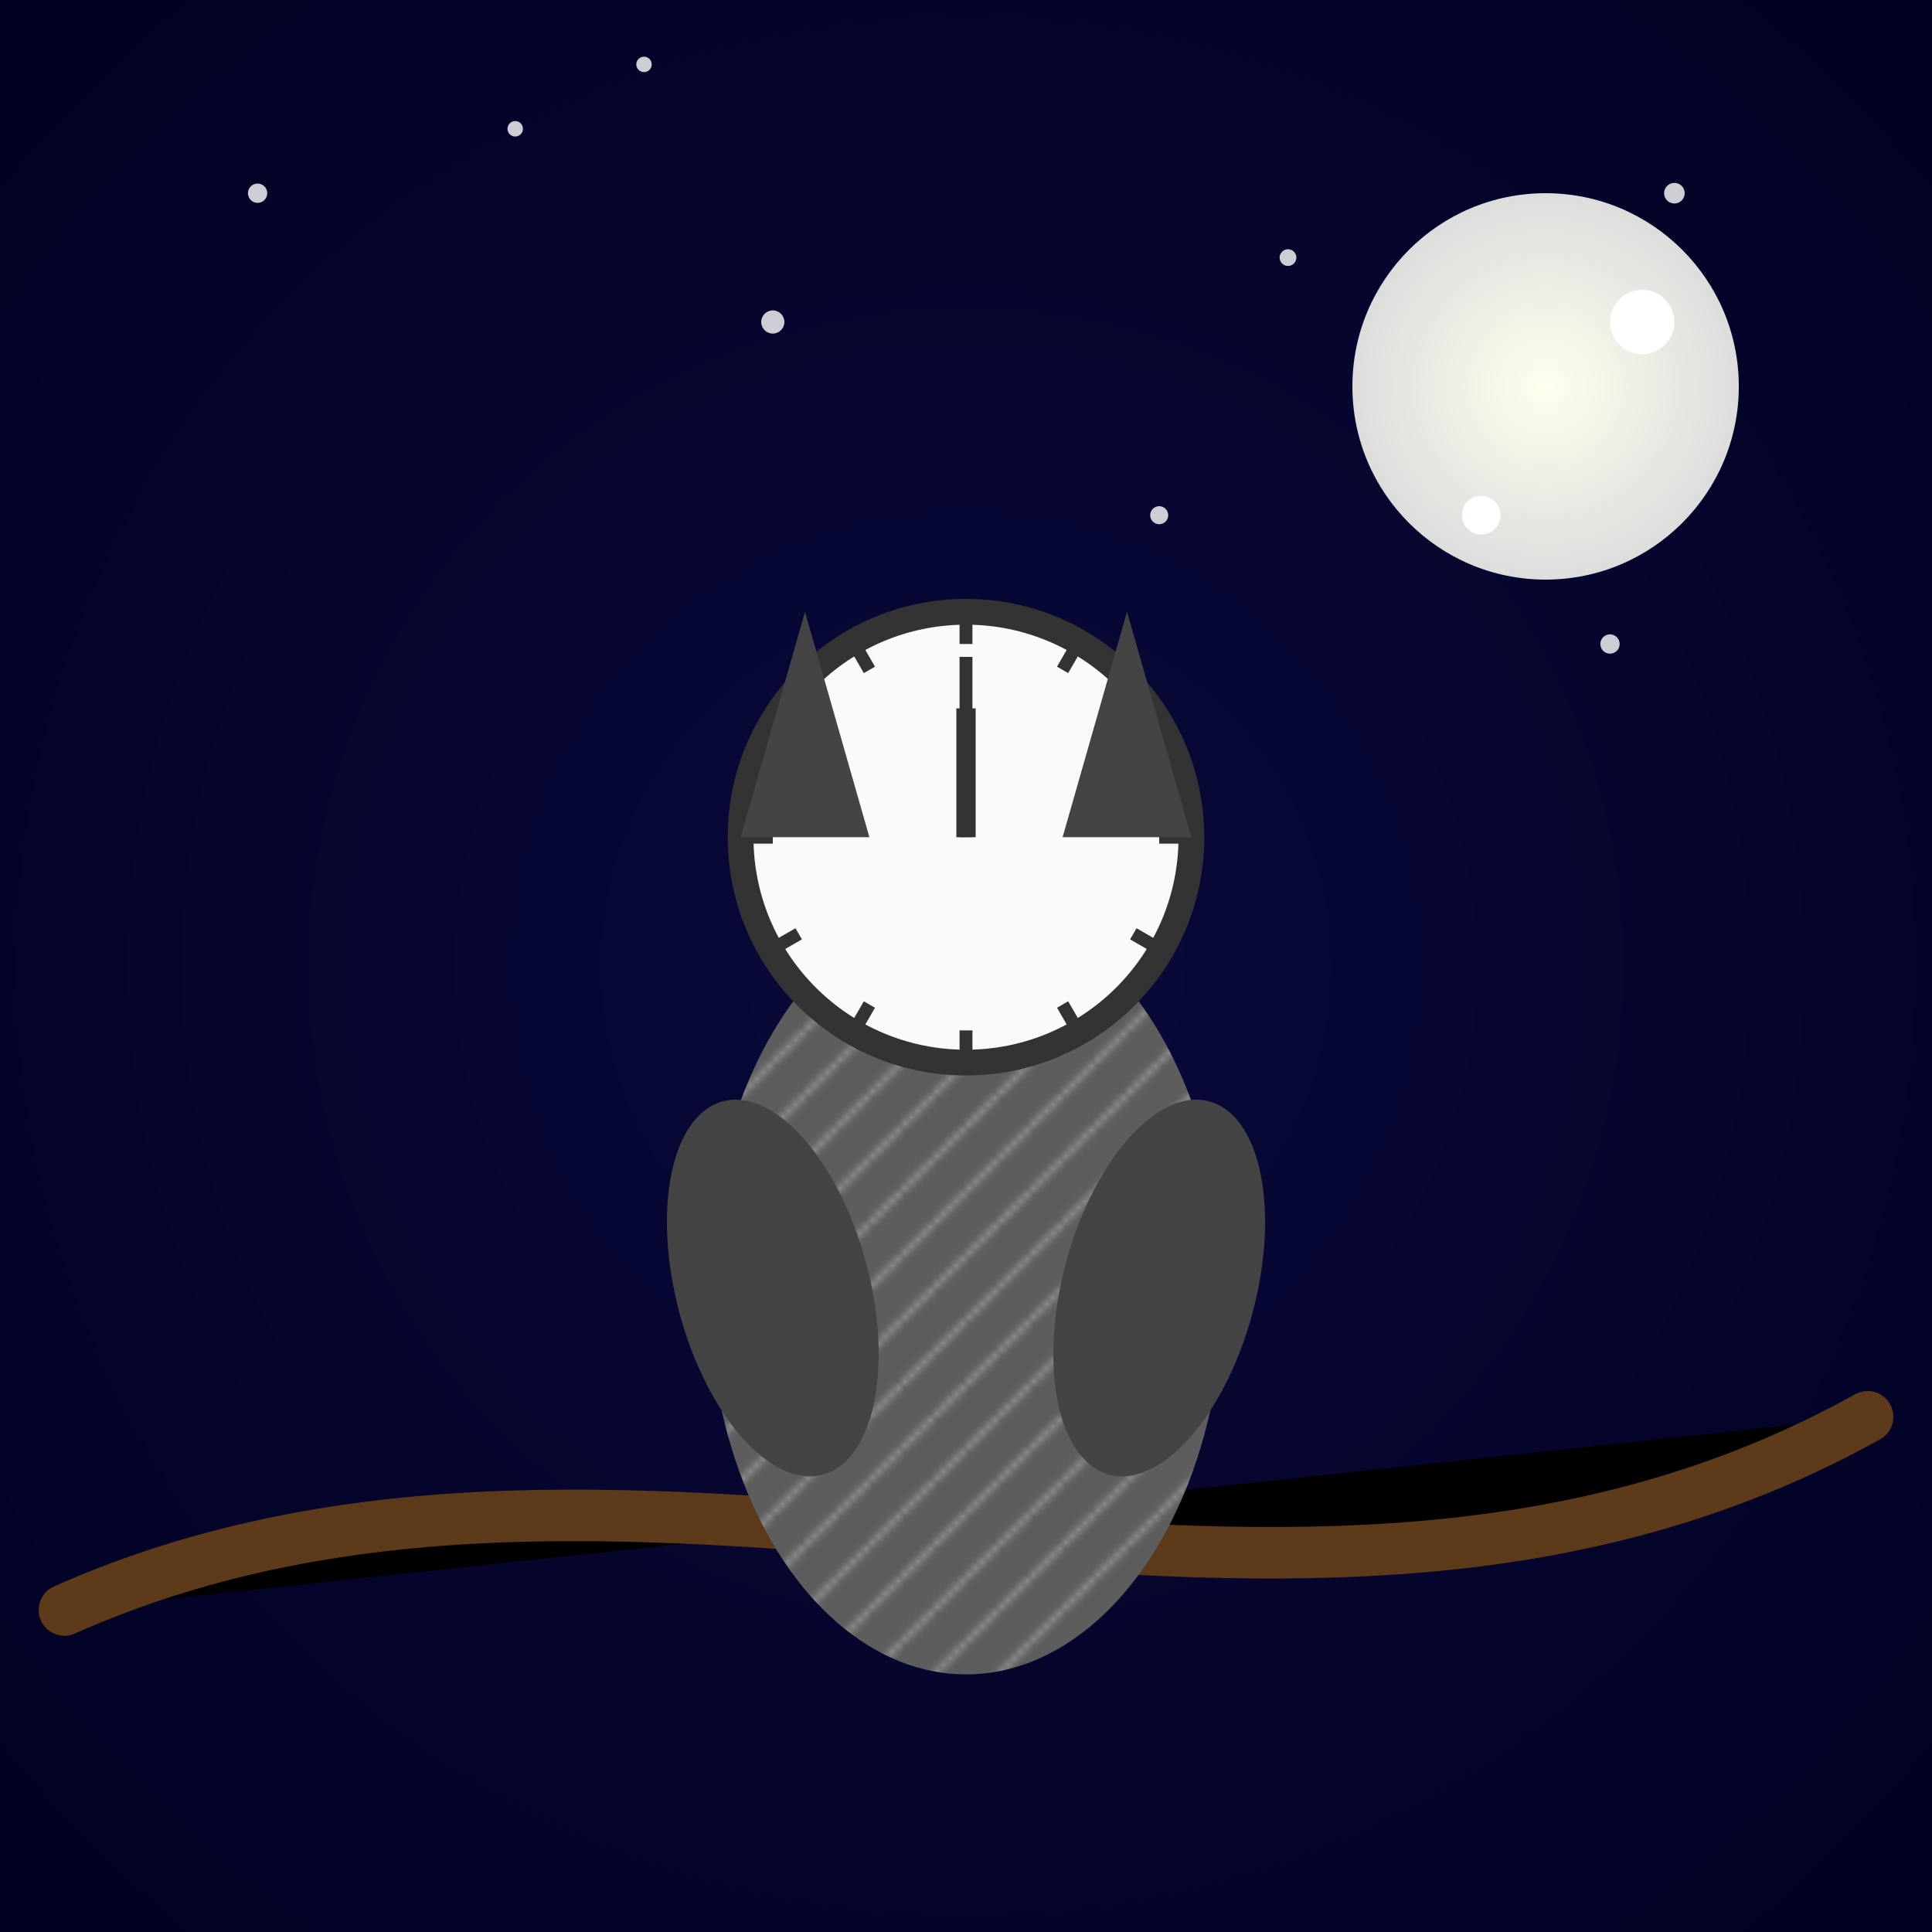 <svg xmlns="http://www.w3.org/2000/svg" viewBox="0 0 300 300">
  <defs>
    <radialGradient id="skyGrad" cx="50%" cy="50%" r="75%">
      <stop offset="0%" stop-color="#0a0a3b"/>
      <stop offset="100%" stop-color="#000020"/>
    </radialGradient>
    <radialGradient id="moonGrad" cx="50%" cy="50%" r="50%">
      <stop offset="0%" stop-color="#ffe"/>
      <stop offset="100%" stop-color="#ddd"/>
    </radialGradient>
    <linearGradient id="owlBodyGrad" x1="0" y1="-60" x2="0" y2="60">
      <stop offset="0%" stop-color="#777"/>
      <stop offset="100%" stop-color="#444"/>
    </linearGradient>
    <pattern id="featherPattern" patternUnits="userSpaceOnUse" width="10" height="10">
      <path d="M0,5 L5,0 M5,10 L10,5" stroke="#fff3" stroke-width="1"/>
    </pattern>
    <filter id="shadow" x="-50%" y="-50%" width="200%" height="200%">
      <feDropShadow dx="0" dy="2" stdDeviation="2" flood-color="#000" flood-opacity="0.5"/>
    </filter>
  </defs>

  <!-- Night sky background -->
  <rect width="300" height="300" fill="url(#skyGrad)"/>

  <!-- Stars -->
  <g fill="#fff" fill-opacity="0.8">
    <circle cx="40" cy="30" r="1.5"/>
    <circle cx="80" cy="20" r="1.2"/>
    <circle cx="120" cy="50" r="1.8"/>
    <circle cx="200" cy="40" r="1.3"/>
    <circle cx="260" cy="30" r="1.6"/>
    <circle cx="180" cy="80" r="1.4"/>
    <circle cx="100" cy="10" r="1.2"/>
    <circle cx="250" cy="100" r="1.5"/>
  </g>

  <!-- Moon -->
  <circle cx="240" cy="60" r="30" fill="url(#moonGrad)"/>
  <circle cx="255" cy="50" r="5" fill="#fff3"/>
  <circle cx="230" cy="80" r="3" fill="#fff4"/>

  <!-- Branch -->
  <path d="M10,250 C100,210 200,270 290,220" stroke="#5d3a1a" stroke-width="8" stroke-linecap="round"/>

  <!-- Owl -->
  <g transform="translate(150,200)" filter="url(#shadow)">
    <!-- Body -->
    <ellipse cx="0" cy="0" rx="40" ry="60" fill="url(#owlBodyGrad)"/>
    <ellipse cx="0" cy="0" rx="40" ry="60" fill="url(#featherPattern)" opacity="0.3"/>
    <!-- Wings -->
    <ellipse cx="-30" cy="0" rx="15" ry="30" fill="#444" transform="rotate(-15 -30 0)"/>
    <ellipse cx="30" cy="0" rx="15" ry="30" fill="#444" transform="rotate(15 30 0)"/>
    <!-- Head as clock face -->
    <circle cx="0" cy="-70" r="35" fill="#fafafa" stroke="#333" stroke-width="4"/>
    <!-- Clock ticks -->
    <g transform="translate(0,-70)" stroke="#333" stroke-width="2">
      <line x1="0" y1="-30" x2="0" y2="-35"/>
      <line transform="rotate(30)" x1="0" y1="-30" x2="0" y2="-35"/>
      <line transform="rotate(60)" x1="0" y1="-30" x2="0" y2="-35"/>
      <line transform="rotate(90)" x1="0" y1="-30" x2="0" y2="-35"/>
      <line transform="rotate(120)" x1="0" y1="-30" x2="0" y2="-35"/>
      <line transform="rotate(150)" x1="0" y1="-30" x2="0" y2="-35"/>
      <line transform="rotate(180)" x1="0" y1="-30" x2="0" y2="-35"/>
      <line transform="rotate(210)" x1="0" y1="-30" x2="0" y2="-35"/>
      <line transform="rotate(240)" x1="0" y1="-30" x2="0" y2="-35"/>
      <line transform="rotate(270)" x1="0" y1="-30" x2="0" y2="-35"/>
      <line transform="rotate(300)" x1="0" y1="-30" x2="0" y2="-35"/>
      <line transform="rotate(330)" x1="0" y1="-30" x2="0" y2="-35"/>
      <!-- Clock hands at midnight -->
      <line x1="0" y1="0" x2="0" y2="-20" stroke-width="3"/>
      <line x1="0" y1="0" x2="0" y2="-28" stroke-width="2"/>
    </g>
    <!-- Ears -->
    <polygon points="-25,-105 -15,-70 -35,-70" fill="#444"/>
    <polygon points="25,-105 15,-70 35,-70" fill="#444"/>
  </g>
</svg>